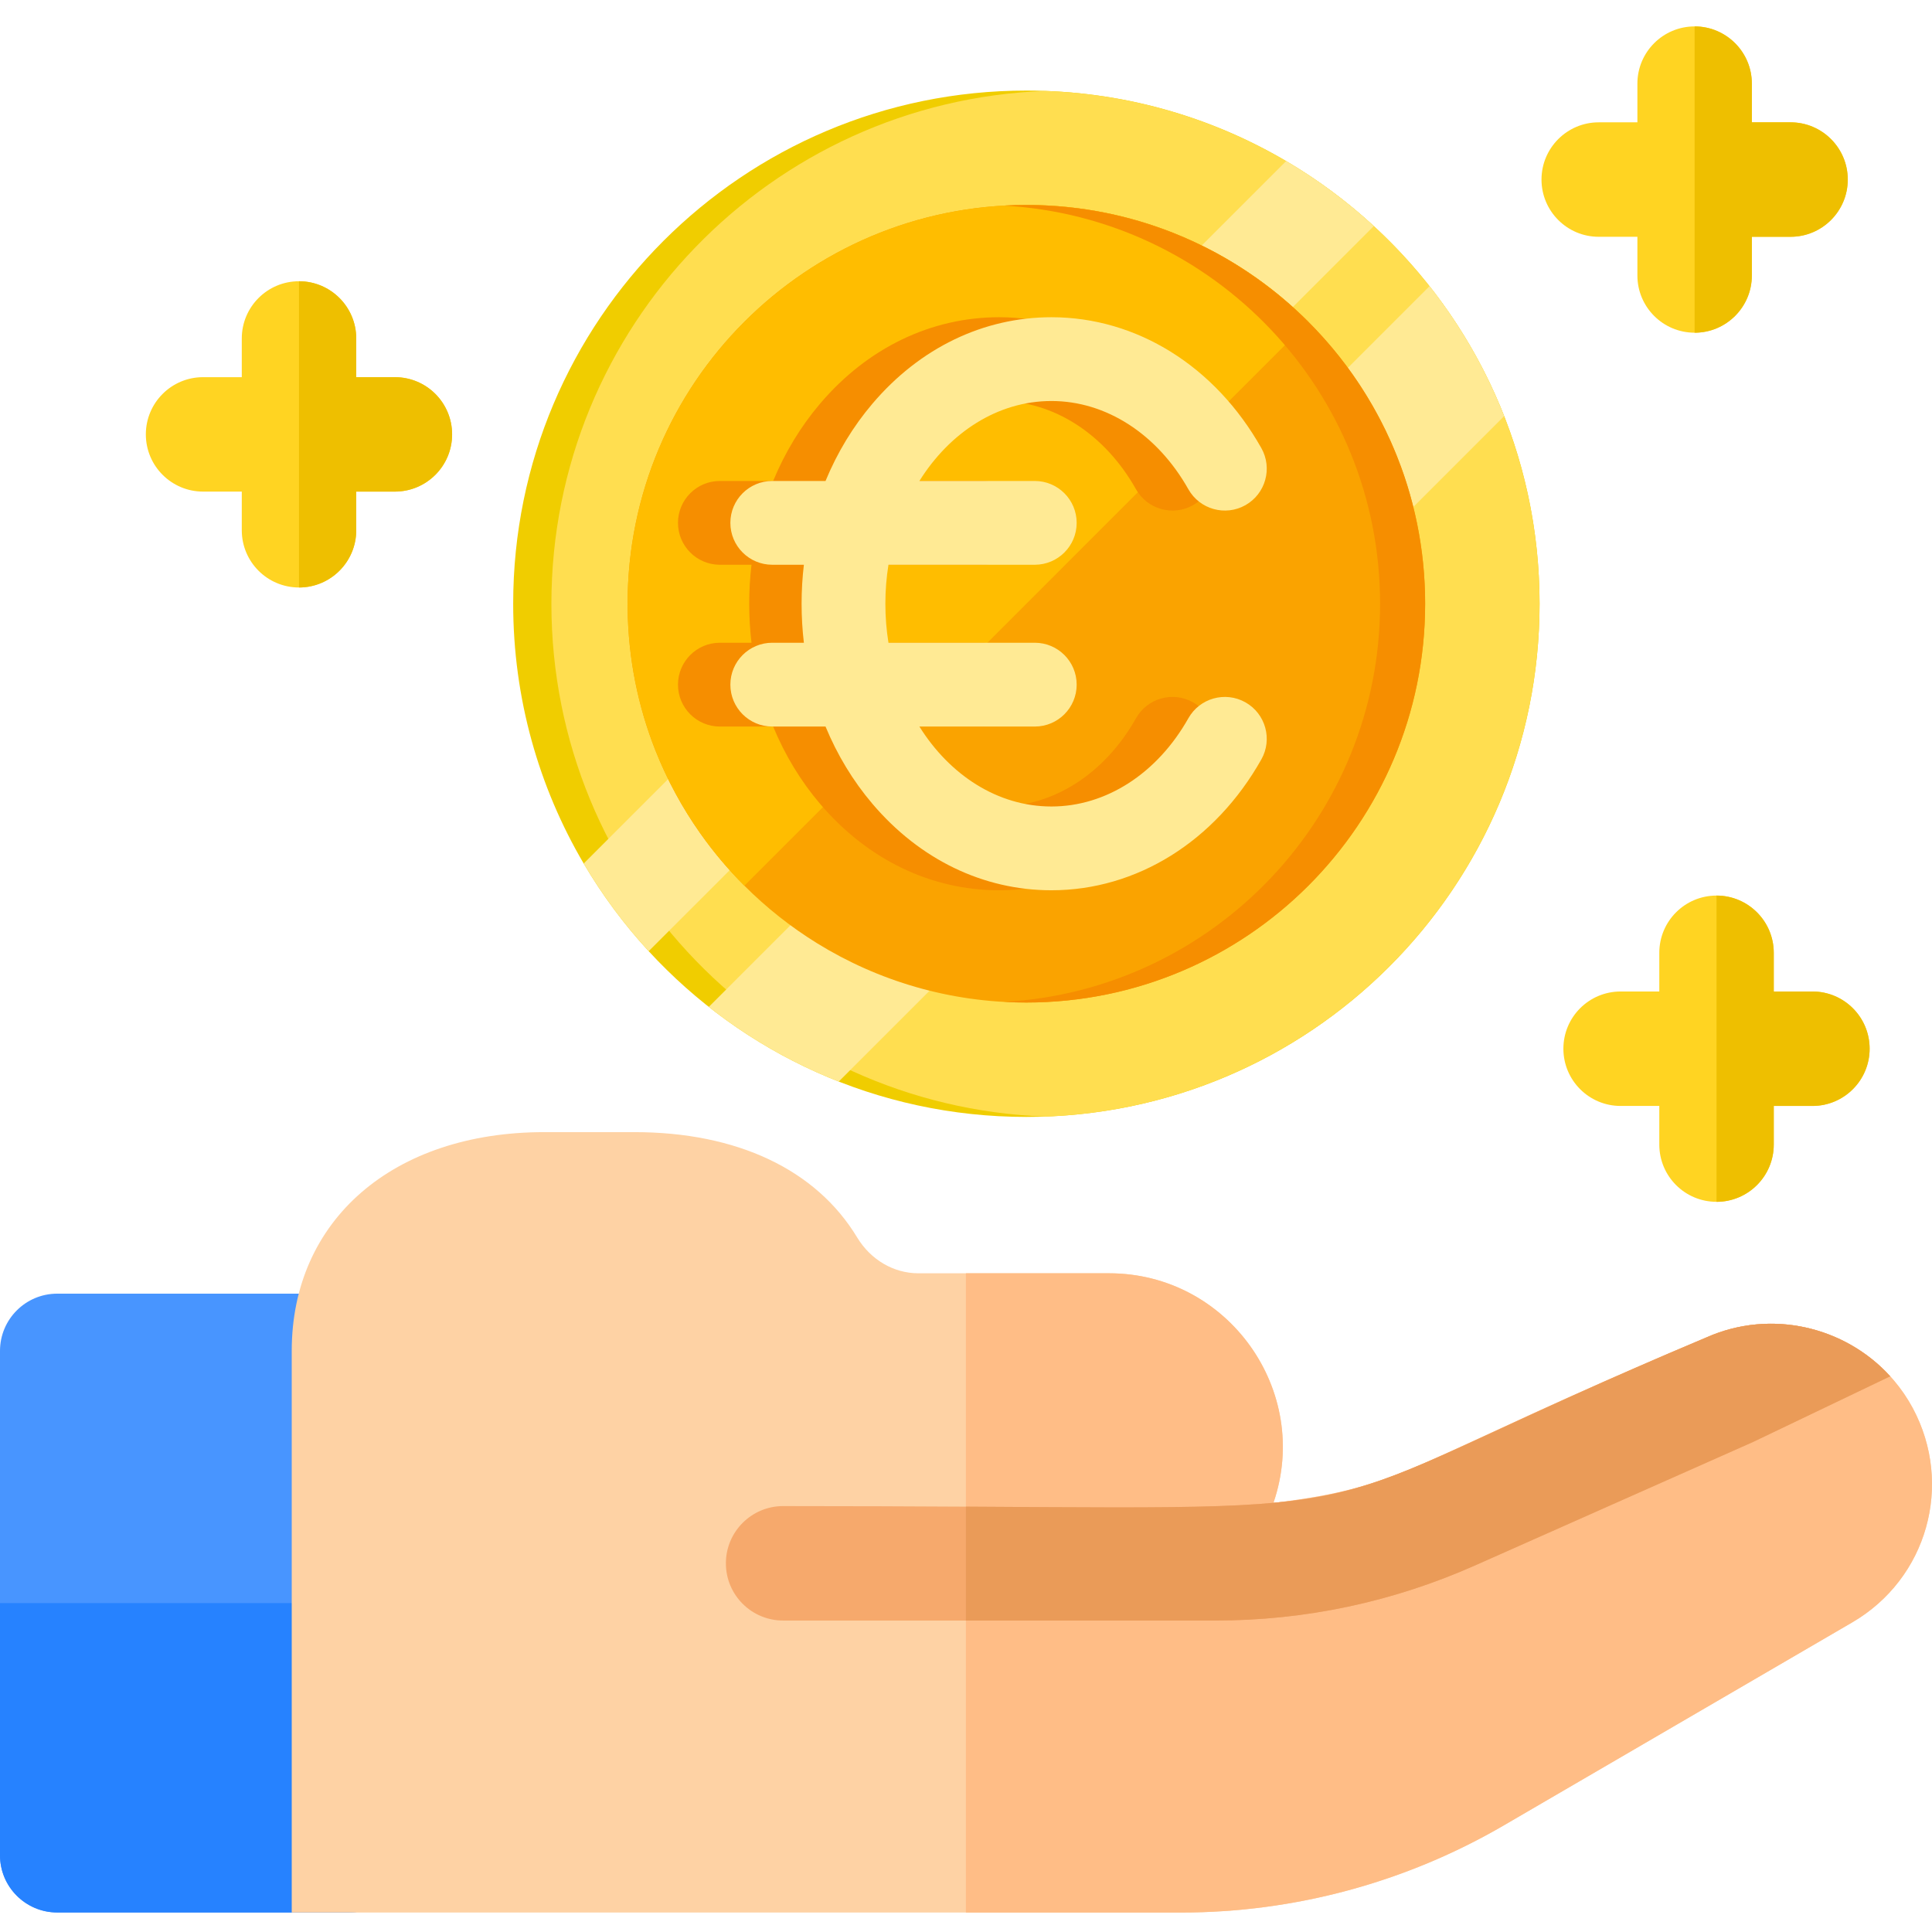<svg width="82" height="82" viewBox="0 0 82 82" fill="none" xmlns="http://www.w3.org/2000/svg">
<g clip-path="url(#clip0_4021_633)">
<path d="M65.344 25.625C65.344 37.654 55.592 47.406 43.562 47.406C37.221 47.406 31.513 44.697 27.532 40.371C26.487 39.236 25.561 37.989 24.774 36.651C22.872 33.416 21.781 29.648 21.781 25.625C21.781 13.595 31.533 3.844 43.562 3.844C47.586 3.844 51.355 4.935 54.588 6.837C55.926 7.624 57.173 8.549 58.308 9.596C62.633 13.574 65.344 19.284 65.344 25.625Z" fill="#F0CD00"/>
<path d="M65.344 25.625C65.344 37.383 56.028 46.965 44.373 47.391C32.719 46.965 23.403 37.383 23.403 25.625C23.403 13.867 32.719 4.285 44.373 3.859C56.028 4.285 65.344 13.867 65.344 25.625Z" fill="#FFDE50"/>
<path d="M58.308 9.596L27.532 40.371C26.487 39.236 25.561 37.989 24.774 36.651L54.588 6.837C55.926 7.624 57.173 8.549 58.308 9.596Z" fill="#FFEA94"/>
<path d="M63.841 17.662L35.599 45.905C33.599 45.119 31.744 44.046 30.084 42.736L60.674 12.146C61.983 13.806 63.056 15.662 63.841 17.662Z" fill="#FFEA94"/>
<path d="M60.488 25.625C60.488 34.972 52.91 42.55 43.562 42.55C40.307 42.55 37.266 41.631 34.685 40.038C33.561 39.344 32.524 38.522 31.594 37.592C30.911 36.909 30.285 36.167 29.726 35.375C28.956 34.284 28.311 33.098 27.814 31.838C27.078 29.976 26.664 27.951 26.639 25.833C26.637 25.764 26.637 25.694 26.637 25.625C26.637 16.278 34.214 8.7 43.562 8.7C43.632 8.7 43.702 8.7 43.771 8.701C45.889 8.726 47.913 9.141 49.776 9.877C51.036 10.374 52.222 11.018 53.312 11.788C54.105 12.348 54.846 12.973 55.53 13.657C56.46 14.586 57.282 15.623 57.975 16.748C59.569 19.329 60.488 22.369 60.488 25.625Z" fill="#FAA300"/>
<path d="M55.53 13.657L31.594 37.592C30.911 36.909 30.285 36.167 29.726 35.375C28.956 34.284 28.311 33.098 27.814 31.838C27.078 29.976 26.664 27.951 26.639 25.833C26.637 25.764 26.637 25.694 26.637 25.625C26.637 16.278 34.214 8.7 43.562 8.7C43.632 8.7 43.702 8.7 43.771 8.701C45.889 8.726 47.913 9.141 49.776 9.877C51.036 10.374 52.222 11.018 53.312 11.788C54.105 12.348 54.846 12.973 55.53 13.657Z" fill="#FFBD00"/>
<path d="M60.487 25.625C60.487 34.972 52.909 42.55 43.562 42.55C43.241 42.55 42.923 42.541 42.606 42.524C51.509 42.029 58.575 34.651 58.575 25.625C58.575 16.599 51.509 9.221 42.606 8.726C42.923 8.708 43.241 8.7 43.562 8.7C52.909 8.7 60.487 16.278 60.487 25.625Z" fill="#F68E00"/>
<path d="M50.637 29.809C49.782 29.327 48.697 29.63 48.215 30.485C46.894 32.83 44.721 34.23 42.405 34.23C40.121 34.23 38.088 32.898 36.799 30.837H41.696C42.678 30.837 43.474 30.041 43.474 29.058C43.474 28.076 42.678 27.28 41.696 27.28H35.486C35.401 26.744 35.355 26.191 35.355 25.625C35.355 25.059 35.401 24.506 35.486 23.97H41.696C42.678 23.97 43.474 23.174 43.474 22.192C43.474 21.21 42.678 20.414 41.696 20.414H36.799C38.088 18.353 40.121 17.02 42.405 17.02C44.721 17.02 46.894 18.42 48.215 20.765C48.697 21.62 49.782 21.923 50.637 21.441C51.493 20.959 51.795 19.874 51.313 19.019C49.353 15.541 46.023 13.464 42.405 13.464C39.517 13.464 36.819 14.766 34.808 17.131C33.98 18.106 33.31 19.215 32.815 20.414H30.554C29.572 20.414 28.776 21.21 28.776 22.192C28.776 23.174 29.572 23.97 30.554 23.97H31.896C31.832 24.514 31.799 25.067 31.799 25.625C31.799 26.183 31.832 26.736 31.896 27.28H30.554C29.572 27.28 28.776 28.076 28.776 29.059C28.776 30.041 29.572 30.837 30.554 30.837H32.815C33.31 32.036 33.979 33.145 34.808 34.119C36.819 36.484 39.517 37.786 42.404 37.786C46.022 37.786 49.353 35.71 51.313 32.231C51.795 31.376 51.493 30.291 50.637 29.809Z" fill="#F68E00"/>
<path d="M52.86 29.809C52.004 29.327 50.92 29.63 50.438 30.485C49.117 32.83 46.944 34.23 44.627 34.23C42.344 34.23 40.311 32.898 39.022 30.837H43.919C44.901 30.837 45.697 30.041 45.697 29.058C45.697 28.076 44.901 27.28 43.919 27.28H37.709C37.623 26.744 37.578 26.191 37.578 25.625C37.578 25.059 37.623 24.506 37.709 23.97H43.919C44.901 23.97 45.697 23.174 45.697 22.192C45.697 21.21 44.901 20.414 43.919 20.414H39.022C40.311 18.353 42.344 17.02 44.627 17.02C46.944 17.02 49.117 18.42 50.438 20.765C50.92 21.62 52.005 21.923 52.86 21.441C53.715 20.959 54.018 19.874 53.536 19.019C51.576 15.541 48.245 13.464 44.627 13.464C41.739 13.464 39.041 14.766 37.031 17.131C36.202 18.106 35.533 19.215 35.038 20.414H32.777C31.795 20.414 30.999 21.21 30.999 22.192C30.999 23.174 31.795 23.97 32.777 23.97H34.119C34.055 24.514 34.022 25.067 34.022 25.625C34.022 26.183 34.055 26.736 34.119 27.28H32.777C31.795 27.28 30.999 28.076 30.999 29.059C30.999 30.041 31.795 30.837 32.777 30.837H35.038C35.533 32.036 36.202 33.145 37.031 34.119C39.041 36.484 41.739 37.786 44.627 37.786C48.245 37.786 51.576 35.71 53.536 32.231C54.018 31.376 53.715 30.291 52.86 29.809Z" fill="#FFEA94"/>
<path d="M19.189 18.437C19.189 19.777 18.103 20.865 16.76 20.865H15.12V22.506C15.12 23.848 14.031 24.935 12.691 24.935C11.348 24.935 10.262 23.848 10.262 22.506V20.865H8.62C7.279 20.865 6.19 19.777 6.19 18.437C6.19 17.094 7.279 16.008 8.62 16.008H10.262V14.365C10.262 13.025 11.348 11.937 12.691 11.937C14.031 11.937 15.12 13.025 15.12 14.365V16.008H16.76C18.103 16.008 19.189 17.094 19.189 18.437Z" fill="#FFD422"/>
<path d="M79.353 44.511C79.353 45.852 78.266 46.94 76.924 46.94H75.284V48.58C75.284 49.922 74.195 51.009 72.855 51.009C71.512 51.009 70.426 49.922 70.426 48.58V46.94H68.784C67.441 46.94 66.355 45.852 66.355 44.511C66.355 43.168 67.441 42.082 68.784 42.082H70.426V40.44C70.426 39.099 71.512 38.011 72.855 38.011C74.195 38.011 75.284 39.099 75.284 40.44V42.082H76.924C78.266 42.082 79.353 43.168 79.353 44.511Z" fill="#FFD422"/>
<path d="M78.425 7.621C78.425 8.962 77.337 10.05 75.997 10.05H74.354V11.692C74.354 13.033 73.266 14.121 71.925 14.121C70.584 14.121 69.496 13.033 69.496 11.692V10.05H67.854C66.514 10.05 65.426 8.962 65.426 7.621C65.426 6.28 66.514 5.192 67.854 5.192H69.496V3.55C69.496 2.209 70.584 1.121 71.925 1.121C73.266 1.121 74.354 2.209 74.354 3.55V5.192H75.997C77.337 5.192 78.425 6.28 78.425 7.621Z" fill="#FFD422"/>
<path d="M17.239 57.336V78.742C17.239 80.084 16.151 81.171 14.81 81.171H2.429C1.088 81.171 0 80.084 0 78.742V57.336C0 55.995 1.088 54.907 2.429 54.907H14.81C16.151 54.907 17.239 55.995 17.239 57.336Z" fill="#4895FF"/>
<path d="M17.239 68.04V78.742C17.239 80.084 16.151 81.171 14.81 81.171H2.429C1.088 81.171 0 80.084 0 78.742V68.04H17.239Z" fill="#2682FF"/>
<path d="M78.613 68.86L63.825 77.476C59.672 79.895 54.937 81.174 50.131 81.174H12.382V57.336C12.382 51.782 16.689 48.051 23.101 48.051H26.923C31.277 48.051 34.636 49.636 36.378 52.517C36.956 53.472 37.929 54.042 38.979 54.042H47.072C52.125 54.042 55.676 59.039 54.05 63.782C54.048 63.784 54.048 63.784 54.048 63.785V63.787C59.743 63.117 59.767 62.094 72.428 56.764C75.225 55.52 78.479 56.338 80.39 58.599C80.691 58.954 80.958 59.344 81.185 59.767C82.924 63.013 81.795 67.007 78.613 68.86Z" fill="#FED2A4"/>
<path d="M78.613 68.86L63.825 77.475C59.672 79.895 54.937 81.174 50.131 81.174H40.996V54.042H47.072C52.125 54.042 55.675 59.039 54.05 63.782C54.048 63.784 54.048 63.784 54.048 63.785V63.787C59.743 63.117 59.767 62.094 72.427 56.764C75.225 55.52 78.479 56.338 80.39 58.599C80.691 58.954 80.958 59.343 81.185 59.766C82.924 63.013 81.795 67.007 78.613 68.86Z" fill="#FFBD86"/>
<path d="M19.189 18.437C19.189 19.777 18.103 20.865 16.76 20.865H15.12V22.506C15.12 23.848 14.031 24.935 12.691 24.935V11.937C14.031 11.937 15.12 13.025 15.12 14.365V16.008H16.76C18.103 16.008 19.189 17.094 19.189 18.437Z" fill="#EEBF00"/>
<path d="M78.425 7.621C78.425 8.962 77.337 10.05 75.997 10.05H74.354V11.692C74.354 13.033 73.266 14.121 71.925 14.121V1.121C73.266 1.121 74.354 2.209 74.354 3.55V5.192H75.997C77.337 5.192 78.425 6.28 78.425 7.621Z" fill="#EEBF00"/>
<path d="M79.353 44.511C79.353 45.852 78.266 46.94 76.924 46.94H75.284V48.58C75.284 49.922 74.195 51.009 72.855 51.009V38.011C74.195 38.011 75.284 39.099 75.284 40.44V42.082H76.924C78.266 42.082 79.353 43.168 79.353 44.511Z" fill="#EEBF00"/>
<path d="M80.226 58.414L74.423 61.193C74.415 61.197 74.406 61.201 74.398 61.204L62.609 66.44C59.11 67.995 55.395 68.781 51.567 68.781H33.238C31.897 68.781 30.809 67.695 30.809 66.352C30.809 65.012 31.897 63.923 33.238 63.923C36.203 63.923 38.765 63.935 40.996 63.947C60.619 64.062 54.672 64.239 72.428 56.764C75.148 55.555 78.298 56.294 80.226 58.414Z" fill="#F6A96C"/>
<path d="M80.226 58.414L74.423 61.193C74.414 61.197 74.406 61.201 74.398 61.204L62.609 66.44C59.11 67.995 55.395 68.781 51.567 68.781H40.996V63.947C60.619 64.062 54.671 64.239 72.427 56.764C75.148 55.555 78.298 56.294 80.226 58.414Z" fill="#EA9B58"/>
</g>
<defs>
<clipPath id="clip0_4021_633">
<rect width="82" height="82" fill="white"/>
</clipPath>
</defs>
</svg>
